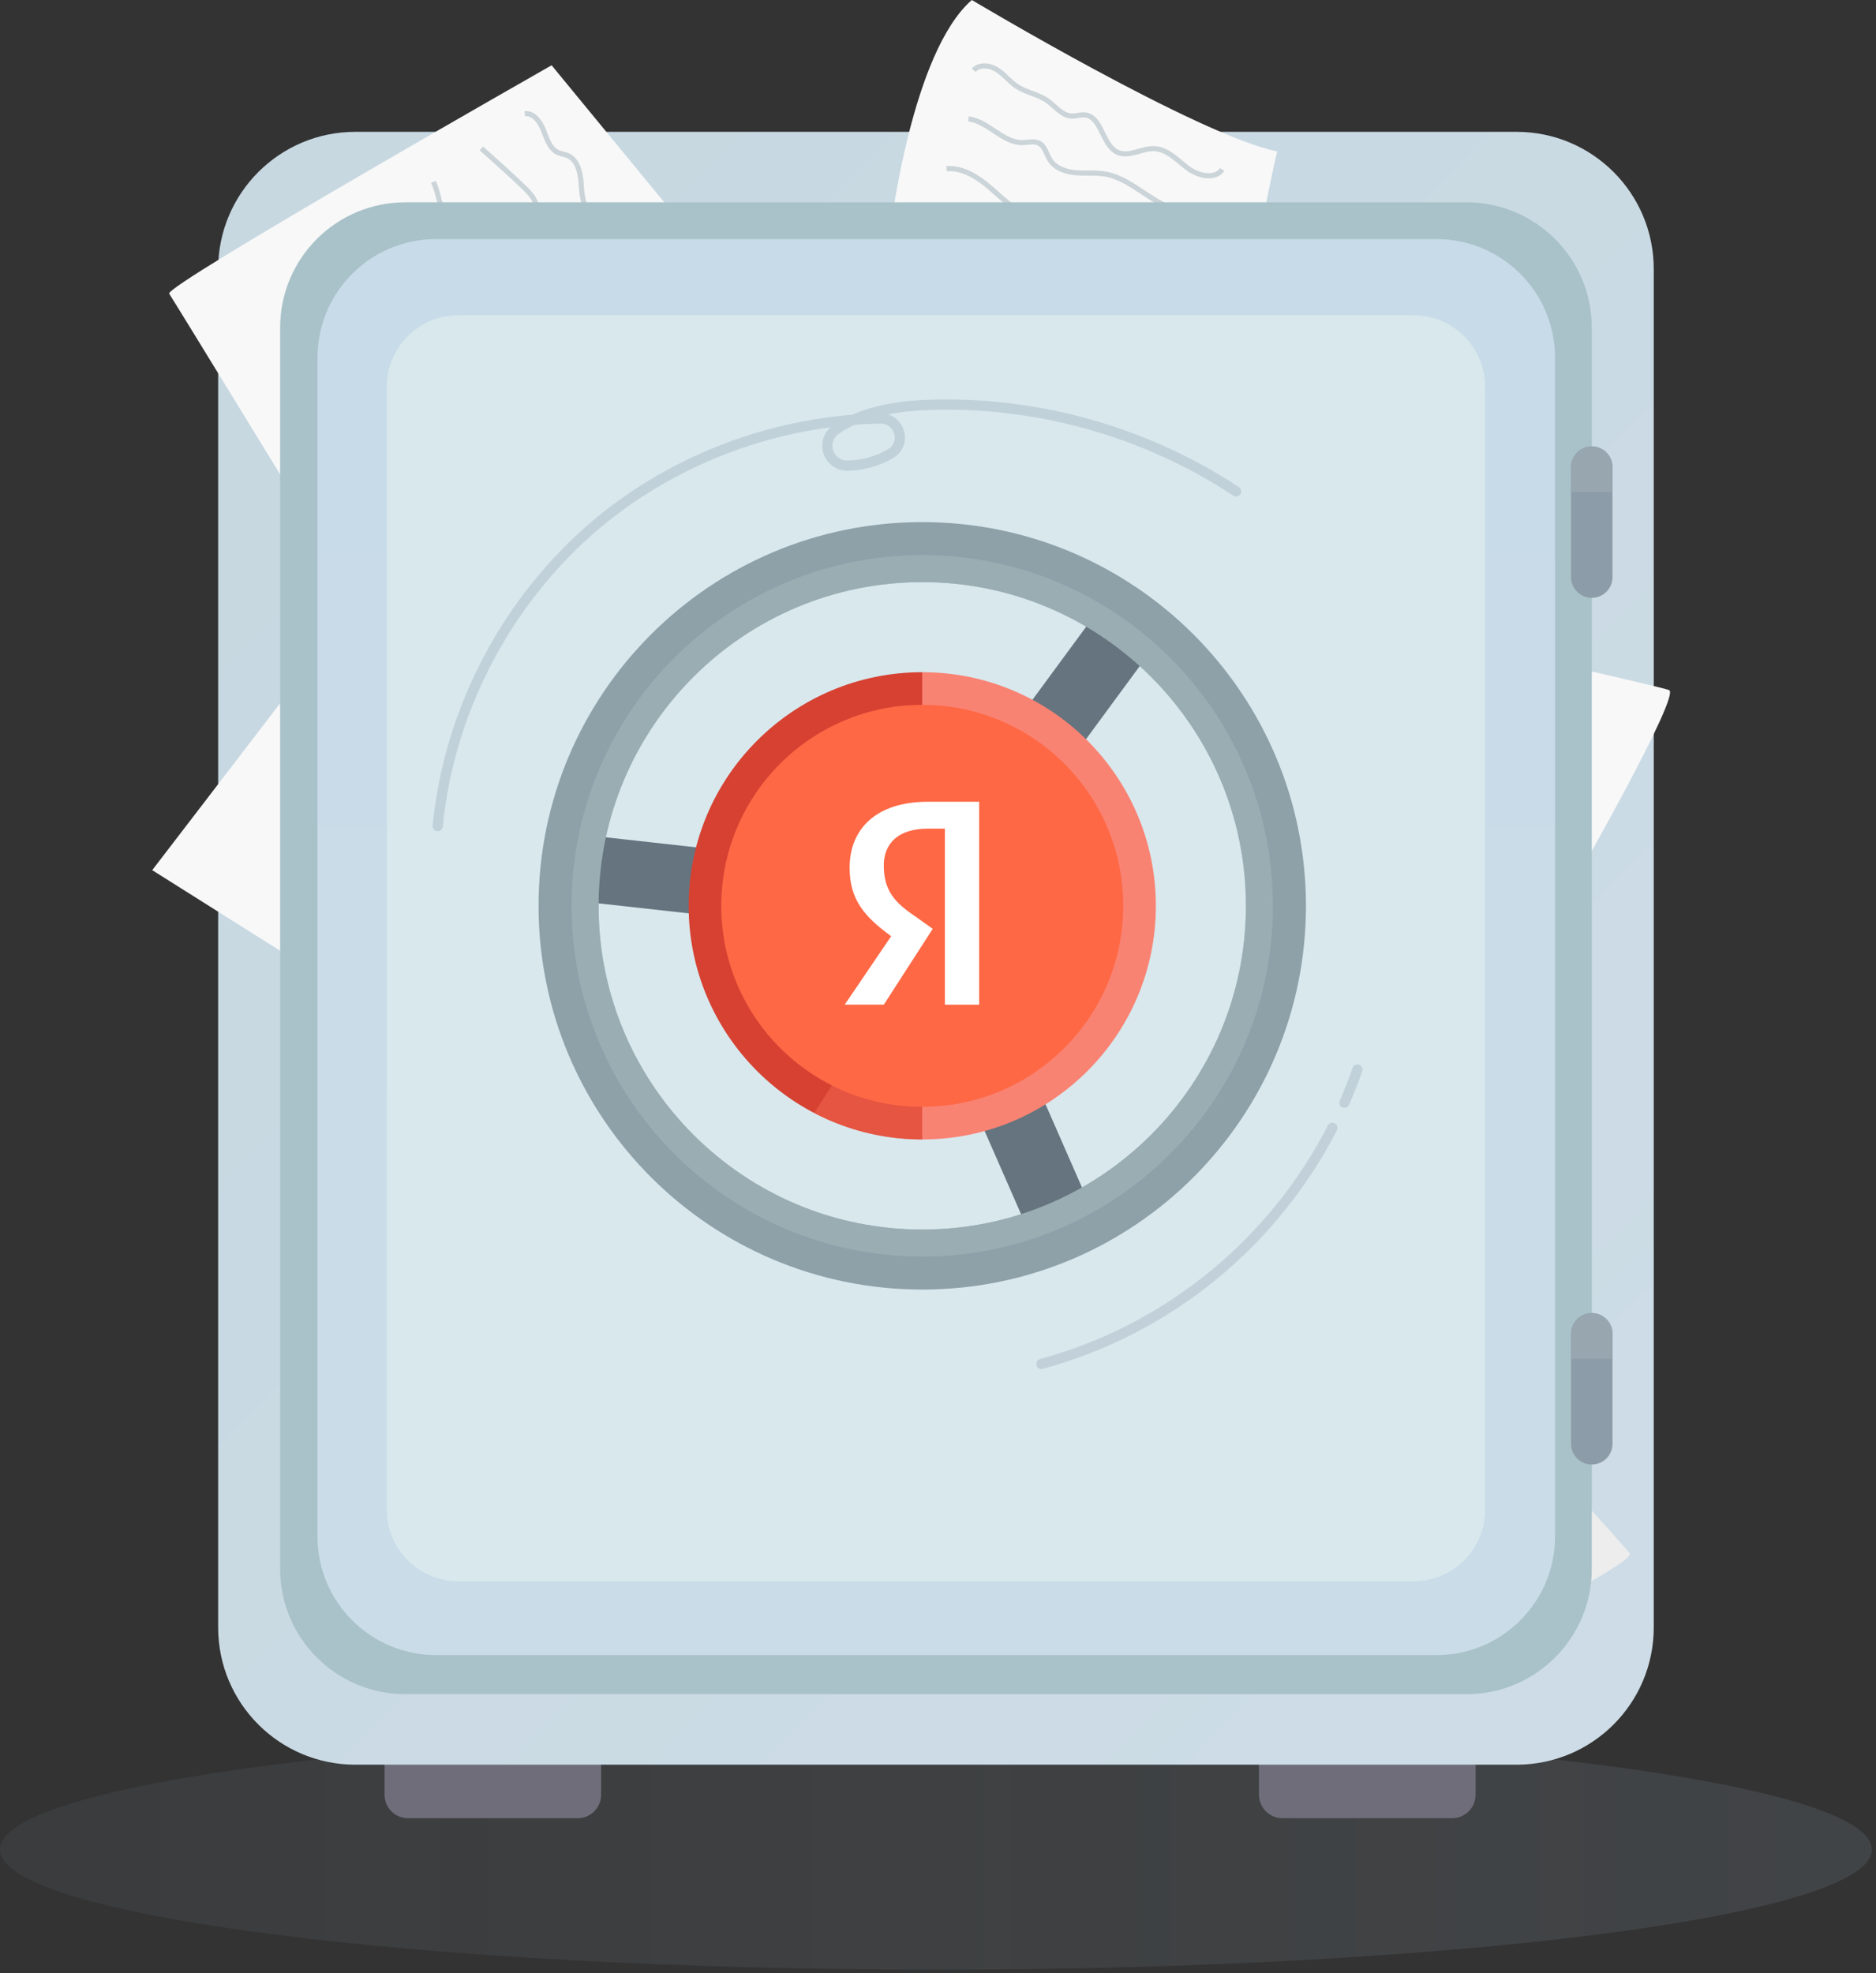 <svg width="367" height="386" viewBox="0 0 367 386" fill="none" xmlns="http://www.w3.org/2000/svg">
<rect x="0" y="0" width="367" height="386" fill="#333333" stroke="none"/>
<g clip-path="url(#clip0_522_6409)">
<path opacity="0.18" d="M183.1 385.28C284.223 385.28 366.2 374.763 366.2 361.79C366.2 348.817 284.223 338.3 183.1 338.3C81.977 338.3 0 348.817 0 361.79C0 374.763 81.977 385.28 183.1 385.28Z" fill="url(#paint0_linear_522_6409)"/>
<path d="M284.07 338.3H250.89C248.35 338.3 246.29 340.36 246.29 342.9V351.06C246.29 353.601 248.35 355.66 250.89 355.66H284.07C286.611 355.66 288.67 353.601 288.67 351.06V342.9C288.67 340.36 286.611 338.3 284.07 338.3Z" fill="#6F6D7A"/>
<path d="M113 338.3H79.82C77.279 338.3 75.22 340.36 75.22 342.9V351.06C75.22 353.601 77.279 355.66 79.82 355.66H113C115.54 355.66 117.6 353.601 117.6 351.06V342.9C117.6 340.36 115.54 338.3 113 338.3Z" fill="#6F6D7A"/>
<path d="M296.69 25.79H69.51C54.692 25.79 42.68 37.802 42.68 52.62V318.36C42.68 333.178 54.692 345.19 69.51 345.19H296.69C311.508 345.19 323.52 333.178 323.52 318.36V52.62C323.52 37.802 311.508 25.79 296.69 25.79Z" fill="url(#paint1_linear_522_6409)"/>
<path d="M58.88 132.26L29.78 170.21L81.35 202.7L58.88 132.26Z" fill="#F8F8F8"/>
<path d="M145.69 58.72L107.91 12.77C107.91 12.77 32.08 55.91 33.1 57.45C34.12 58.98 60.51 102.13 60.51 102.13L145.69 58.73V58.72Z" fill="#F8F8F8"/>
<path d="M102.66 22.24C104.42 22.05 105.7 23.87 106.34 25.53C106.98 27.19 107.56 29.12 109.18 29.85C109.77 30.12 110.44 30.18 111.04 30.43C113.01 31.27 113.55 33.78 113.69 35.92C113.83 38.06 113.99 40.51 115.7 41.81C116.66 42.54 117.94 42.73 118.93 43.43C121.68 45.39 120.71 49.97 122.93 52.52C124.48 54.31 127.32 54.73 128.55 56.75" stroke="#CBD4D8" stroke-miterlimit="10"/>
<path d="M94.16 29.05C96.92 31.45 99.63 33.91 102.28 36.43C103.07 37.18 103.87 37.96 104.41 38.9C105.28 40.42 105.42 42.24 105.75 43.96C106.58 48.29 108.79 52.34 111.98 55.38C113.86 57.17 116.17 58.77 116.96 61.24" stroke="#CBD4D8" stroke-miterlimit="10"/>
<path d="M84.78 35.58C85.54 37.19 85.83 38.97 86.34 40.67C88.22 46.97 92.94 51.96 97.5 56.69" stroke="#CBD4D8" stroke-miterlimit="10"/>
<path d="M174.29 44.43C174.29 44.43 178.38 10.22 190.12 0C190.12 0 234.55 26.55 249.86 29.62C243.73 55.66 243.73 73.53 243.73 73.53L174.28 44.42L174.29 44.43Z" fill="#F8F8F8"/>
<path d="M190.49 13.75C191.59 12.48 193.69 12.77 195.1 13.68C196.51 14.59 197.54 16 198.95 16.92C200.76 18.11 203.06 18.42 204.84 19.66C206.44 20.77 207.74 22.64 209.68 22.71C210.53 22.74 211.36 22.4 212.21 22.48C215.59 22.78 215.57 28.45 218.67 29.81C220.92 30.79 223.43 28.95 225.88 29.08C228.41 29.21 230.29 31.33 232.31 32.86C234.33 34.39 237.61 35.2 239.11 33.17" stroke="#CBD4D8" stroke-miterlimit="10"/>
<path d="M189.46 23.26C193.34 23.72 196.14 27.96 200.05 27.89C201.14 27.87 202.31 27.51 203.27 28.02C204.46 28.64 204.71 30.2 205.44 31.33C206.49 32.95 208.53 33.63 210.46 33.79C212.39 33.95 214.34 33.72 216.24 34.05C221.77 35.02 225.75 40.52 231.32 41.21C234.21 41.57 237.32 40.58 239.96 41.8" stroke="#CBD4D8" stroke-miterlimit="10"/>
<path d="M185.17 33C188.29 32.74 191.19 34.58 193.57 36.61C195.95 38.64 198.19 40.99 201.12 42.1C206.22 44.04 212.16 41.76 217.29 43.61C220.21 44.66 222.49 46.92 225.04 48.7C227.58 50.48 230.84 51.83 233.74 50.73" stroke="#CBD4D8" stroke-miterlimit="10"/>
<path d="M299.39 282.38C299.39 282.38 317.26 301.78 318.79 303.83C320.32 305.87 283.05 323.74 283.05 323.74L299.39 282.38Z" fill="#EDEDED"/>
<path d="M298.35 128.39C298.35 128.39 324.09 134.17 326.51 134.98C328.93 135.79 308.45 171.7 308.45 171.7L298.35 128.39Z" fill="#F8F8F8"/>
<path d="M286.89 39.57H79.31C65.773 39.57 54.8 50.544 54.8 64.08V306.89C54.8 320.427 65.773 331.4 79.31 331.4H286.89C300.426 331.4 311.4 320.427 311.4 306.89V64.08C311.4 50.544 300.426 39.57 286.89 39.57Z" fill="#A9C2C9"/>
<path d="M281.02 46.77H85.3C72.493 46.77 62.11 57.153 62.11 69.96V300.56C62.11 313.367 72.493 323.75 85.3 323.75H281.02C293.828 323.75 304.21 313.367 304.21 300.56V69.96C304.21 57.153 293.828 46.77 281.02 46.77Z" fill="url(#paint2_linear_522_6409)"/>
<path d="M311.4 87.32H311.39C309.153 87.32 307.34 89.133 307.34 91.37V112.89C307.34 115.127 309.153 116.94 311.39 116.94H311.4C313.637 116.94 315.45 115.127 315.45 112.89V91.37C315.45 89.133 313.637 87.32 311.4 87.32Z" fill="#8C9CA8"/>
<path d="M311.4 256.85H311.39C309.153 256.85 307.34 258.663 307.34 260.9V282.42C307.34 284.657 309.153 286.47 311.39 286.47H311.4C313.637 286.47 315.45 284.657 315.45 282.42V260.9C315.45 258.663 313.637 256.85 311.4 256.85Z" fill="#8C9CA8"/>
<path d="M180.42 141.83C160.89 141.83 145.06 157.66 145.06 177.19C145.06 196.72 160.89 212.55 180.42 212.55C199.95 212.55 215.78 196.72 215.78 177.19C215.78 157.66 199.95 141.83 180.42 141.83ZM180.42 207.02C163.95 207.02 150.59 193.67 150.59 177.19C150.59 160.71 163.94 147.36 180.42 147.36C196.9 147.36 210.25 160.71 210.25 177.19C210.25 193.67 196.9 207.02 180.42 207.02Z" fill="url(#paint3_linear_522_6409)"/>
<path opacity="0.95" d="M290.53 295.32V75.66C290.53 67.928 284.262 61.66 276.53 61.66L89.67 61.66C81.938 61.66 75.67 67.928 75.67 75.66L75.67 295.32C75.67 303.052 81.938 309.32 89.67 309.32H276.53C284.262 309.32 290.53 303.052 290.53 295.32Z" fill="#DAE9ED"/>
<path d="M205.84 241.69C203.34 241.69 200.95 240.24 199.88 237.8L175.97 183.24L116.77 176.67C113.2 176.27 110.63 173.06 111.03 169.49C111.43 165.92 114.64 163.35 118.21 163.75L184.87 171.15L211.8 232.58C213.24 235.87 211.74 239.7 208.46 241.14C207.61 241.51 206.73 241.69 205.85 241.69H205.84Z" fill="#65747E"/>
<path d="M180.41 183.69C179.07 183.69 177.72 183.28 176.56 182.43C173.67 180.3 173.05 176.23 175.17 173.34L212.68 122.33C214.81 119.44 218.87 118.82 221.77 120.94C224.66 123.07 225.28 127.14 223.16 130.03L185.65 181.04C184.38 182.77 182.41 183.69 180.41 183.69Z" fill="#65747E"/>
<path d="M180.42 240.51C145.45 240.51 117.1 212.16 117.1 177.19C117.1 142.22 145.45 113.87 180.42 113.87C215.39 113.87 243.74 142.22 243.74 177.19C243.74 212.16 215.39 240.51 180.42 240.51ZM180.42 102.13C138.96 102.13 105.36 135.74 105.36 177.19C105.36 218.64 138.97 252.25 180.42 252.25C221.87 252.25 255.48 218.64 255.48 177.19C255.48 135.74 221.87 102.13 180.42 102.13Z" fill="#8EA0A8"/>
<path opacity="0.18" d="M260.66 220.61C249.15 243.05 228.56 260.07 203.73 266.8" stroke="#5A6E84" stroke-width="2" stroke-miterlimit="10" stroke-linecap="round"/>
<path opacity="0.18" d="M265.55 209.22C264.78 211.42 263.93 213.59 263 215.71" stroke="#5A6E84" stroke-width="2" stroke-miterlimit="10" stroke-linecap="round"/>
<path opacity="0.18" d="M85.63 161.59C87.84 138.87 99.27 117.18 116.75 102.5C132.17 89.56 152.13 82.21 172.24 81.86C176.02 81.79 177.49 86.8 174.24 88.72C171.72 90.2 168.8 91.04 165.89 91.08C161.99 91.15 160.35 86.28 163.54 84.03C168.21 80.73 174.7 79.53 180.61 79.25C202.11 78.25 223.87 84.25 241.82 96.12" stroke="#5A6E84" stroke-width="2" stroke-miterlimit="10" stroke-linecap="round"/>
<path d="M134.72 177.19C134.72 202.43 155.18 222.89 180.42 222.89V131.49C155.18 131.49 134.72 151.95 134.72 177.19Z" fill="#D64132"/>
<path opacity="0.4" d="M180.419 184.89V222.89C172.789 222.89 165.599 221.02 159.279 217.71L180.419 184.89Z" fill="#FF755A"/>
<path d="M180.42 131.49V222.89C205.66 222.89 226.12 202.43 226.12 177.19C226.12 151.95 205.66 131.49 180.42 131.49Z" fill="#F98373"/>
<path d="M180.42 216.51C202.135 216.51 219.74 198.906 219.74 177.19C219.74 155.474 202.135 137.87 180.42 137.87C158.704 137.87 141.1 155.474 141.1 177.19C141.1 198.906 158.704 216.51 180.42 216.51Z" fill="#FE6845"/>
<path d="M184.86 162.09H181.51C175.77 162.09 172.9 164.96 172.9 169.26C172.9 174.04 174.81 176.43 179.12 179.3L182.47 181.69L172.9 196.52H165.25L174.34 183.13C169.08 179.3 166.21 175.96 166.21 169.74C166.21 162.09 171.47 156.83 181.51 156.83H191.55V196.53H184.85V162.1L184.86 162.09Z" fill="white"/>
<path d="M315.45 91.37V96.26H307.34V91.37C307.34 89.13 309.15 87.32 311.39 87.32C312.51 87.32 313.52 87.77 314.26 88.51C315 89.24 315.45 90.25 315.45 91.37Z" fill="#97A6AF"/>
<path d="M315.45 260.9V265.79H307.34V260.9C307.34 258.66 309.15 256.85 311.39 256.85C312.51 256.85 313.52 257.3 314.26 258.04C315 258.77 315.45 259.78 315.45 260.9Z" fill="#97A6AF"/>
<path opacity="0.5" d="M180.42 108.58C142.52 108.58 111.81 139.3 111.81 177.19C111.81 215.08 142.52 245.8 180.42 245.8C218.32 245.8 249.02 215.08 249.02 177.19C249.02 139.3 218.31 108.58 180.42 108.58ZM180.42 240.51C145.44 240.51 117.1 212.16 117.1 177.19C117.1 142.22 145.44 113.87 180.42 113.87C215.4 113.87 243.73 142.22 243.73 177.19C243.73 212.16 215.39 240.51 180.42 240.51Z" fill="#A6BBBF"/>
</g>
<defs>
<linearGradient id="paint0_linear_522_6409" x1="-314" y1="361.79" x2="410.5" y2="361.79" gradientUnits="userSpaceOnUse">
<stop stop-color="#99A8B6" stop-opacity="0.1"/>
<stop offset="0.991" stop-color="#9BB0C2" stop-opacity="0.8"/>
</linearGradient>
<linearGradient id="paint1_linear_522_6409" x1="9.03" y1="17.29" x2="315.79" y2="313.71" gradientUnits="userSpaceOnUse">
<stop stop-color="#C6D7E0"/>
<stop offset="0.98" stop-color="#CDDCE6"/>
</linearGradient>
<linearGradient id="paint2_linear_522_6409" x1="183.16" y1="266.21" x2="183.16" y2="52.47" gradientUnits="userSpaceOnUse">
<stop stop-color="#CADCE8"/>
<stop offset="0.98" stop-color="#C8DBE8"/>
</linearGradient>
<linearGradient id="paint3_linear_522_6409" x1="168.55" y1="86.7" x2="193.06" y2="273.59" gradientUnits="userSpaceOnUse">
<stop stop-color="#9998B6"/>
<stop offset="0.98" stop-color="#4B4B73"/>
</linearGradient>
<clipPath id="clip0_522_6409">
<rect width="366.19" height="385.28" fill="white"/>
</clipPath>
</defs>
</svg>
